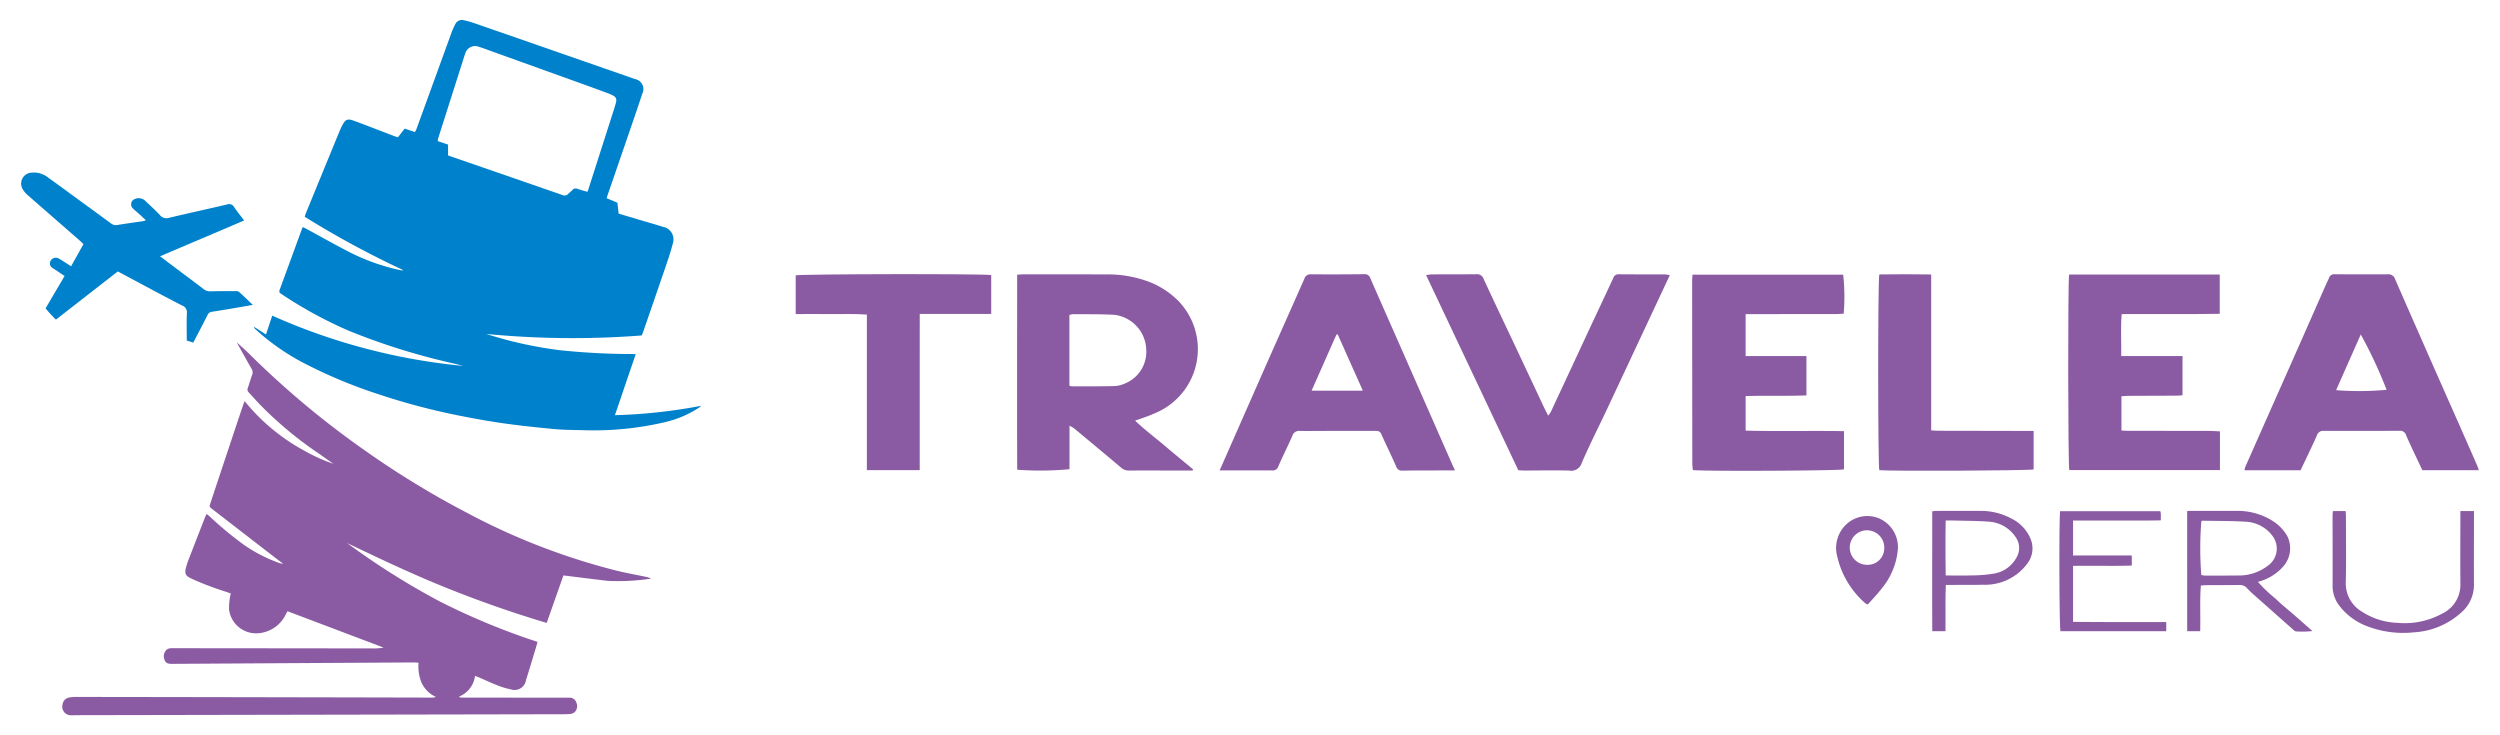 <svg id="Capa_1" data-name="Capa 1" xmlns="http://www.w3.org/2000/svg" width="72.166mm" height="21.225mm" viewBox="0 0 204.564 60.165"><defs><style>.cls-1{fill:#0081cc;}.cls-2{fill:#8a5aa3;}</style></defs><path class="cls-1" d="M37.911,29.942c-.272-.07-.544-.141-.817-.208a53.679,53.679,0,0,1-8.597-2.688,34.936,34.936,0,0,1-5.491-3.001c-.122-.081-.187-.158-.128-.318q.935-2.541,1.862-5.086c.004-.01.016-.016.056-.053.085.042.187.089.286.143,1.141.619,2.271,1.259,3.424,1.855A17.092,17.092,0,0,0,32.724,22.1a.732.732,0,0,0,.288.009,75.749,75.749,0,0,1-8.075-4.369c.03-.099.049-.189.084-.273q1.362-3.325,2.728-6.649a5.809,5.809,0,0,1,.301-.64c.228-.405.408-.474.846-.319.489.174.973.362,1.458.547.639.244,1.277.492,1.916.736.087.033.178.055.292.09l.551-.709.84.28a2.106,2.106,0,0,0,.125-.243q1.434-3.942,2.866-7.885a5.072,5.072,0,0,1,.302-.677.602.602,0,0,1,.707-.343,7.533,7.533,0,0,1,.783.215Q44.12,3.737,49.502,5.613c.814.283,1.629.562,2.44.852a.838.838,0,0,1,.611,1.211c-.399,1.211-.816,2.415-1.23,3.621q-.821,2.395-1.648,4.788a1.262,1.262,0,0,0-.027.141l.872.36.1.893c.557.166,1.099.328,1.64.489.656.195,1.316.379,1.968.587A1.047,1.047,0,0,1,55.052,19.93c-.17.674-.398,1.334-.623,1.992-.601,1.765-1.213,3.527-1.822,5.29-.026.076-.063.15-.1.237a73.487,73.487,0,0,1-12.716-.123,33.297,33.297,0,0,0,5.993,1.326,57.184,57.184,0,0,0,6.236.317L50.317,33.972a43.47,43.47,0,0,0,7.054-.768,1.481,1.481,0,0,1-.158.144,8.764,8.764,0,0,1-2.82,1.2,25.603,25.603,0,0,1-6.785.649c-.779-.011-1.562-.023-2.337-.096-1.386-.13-2.771-.278-4.149-.474-1.237-.176-2.468-.405-3.693-.649a54.233,54.233,0,0,1-6.524-1.742,39.933,39.933,0,0,1-5.653-2.329,18.573,18.573,0,0,1-4.397-3.01.186.186,0,0,1-.061-.151l.971.623.509-1.542A49.87,49.87,0,0,0,37.911,29.942ZM36.663,12.721c.309.107.608.21.908.313q4.214,1.457,8.428,2.916a.416.416,0,0,0,.51-.098c.093-.105.222-.18.312-.288a.372.372,0,0,1,.474-.097c.25.089.51.152.768.227.033-.08.054-.122.069-.166q.907-2.831,1.813-5.663c.147-.461.3-.92.435-1.384.116-.4.036-.553-.345-.729-.118-.054-.238-.102-.36-.147-.608-.224-1.217-.448-1.827-.668Q43.919,5.523,39.992,4.11c-.266-.096-.53-.2-.802-.278a.834.834,0,0,0-1.126.564c-.087.231-.155.47-.231.706q-.994,3.12-1.987,6.241a1.179,1.179,0,0,0-.027.205l.843.283Z"/><path class="cls-2" d="M19.369,28.008c.343.316.692.616,1.017.94a72.374,72.374,0,0,0,9.305,7.794,73.015,73.015,0,0,0,8.605,5.264,54.006,54.006,0,0,0,12.197,4.699c.757.182,1.524.321,2.287.481a2.468,2.468,0,0,1,.507.156,17.714,17.714,0,0,1-3.569.187c-1.192-.141-2.383-.293-3.616-.445L44.734,50.97q-4.231-1.262-8.308-2.911c-2.723-1.095-5.37-2.357-8.019-3.62a61.493,61.493,0,0,0,7.446,4.707,56.036,56.036,0,0,0,8.132,3.376c-.052.185-.096.352-.146.517-.265.87-.524,1.741-.798,2.608a.947.947,0,0,1-1.232.765,6.532,6.532,0,0,1-1.179-.363c-.473-.182-.932-.402-1.398-.604-.106-.046-.216-.083-.363-.139a2.105,2.105,0,0,1-1.29,1.686l.018.068c.093.007.186.02.279.02q4.218.005,8.437.008c.083,0,.166.004.248-.001a.57.57,0,0,1,.599.403.694.694,0,0,1-.145.788.739.739,0,0,1-.451.151c-.412.023-.827.015-1.24.016q-18.025.035-36.05.069c-1.146.002-2.292-.004-3.438.014a.706.706,0,0,1-.713-.904.645.645,0,0,1,.499-.541,2.938,2.938,0,0,1,.632-.056q9.429.012,18.858.031,5.122.01,10.244.023a.926.926,0,0,0,.315-.051A2.405,2.405,0,0,1,34.506,55.89a3.437,3.437,0,0,1-.255-1.658c-.117-.011-.219-.028-.32-.028q-9.854.056-19.708.116c-.059,0-.118.001-.177.001-.357-.004-.488-.081-.588-.343a.747.747,0,0,1,.176-.815.611.611,0,0,1,.252-.111,1.313,1.313,0,0,1,.282-.012q8.135.008,16.27.017a4.515,4.515,0,0,0,.952-.068l-7.864-2.975c-.065.12-.114.213-.165.303a2.721,2.721,0,0,1-2.149,1.492,2.233,2.233,0,0,1-2.472-1.955,5.798,5.798,0,0,1,.083-1.017,1.881,1.881,0,0,1,.07-.265c-.121-.047-.226-.092-.334-.129A24.589,24.589,0,0,1,15.65,47.339c-.47-.232-.558-.395-.432-.902a7.146,7.146,0,0,1,.288-.835q.636-1.652,1.282-3.301c.029-.075.069-.146.117-.245.087.069.161.121.228.181a29.314,29.314,0,0,0,2.921,2.413A12.638,12.638,0,0,0,22.79,46.047a1.868,1.868,0,0,0,.203.06,1.423,1.423,0,0,0,.167.013c-.205-.154-.362-.269-.517-.388q-2.65-2.046-5.299-4.094c-.222-.172-.221-.18-.121-.481q.791-2.386,1.586-4.771.531-1.596,1.066-3.19c.036-.108.081-.213.142-.374A16.188,16.188,0,0,0,24.93,36.894a14.058,14.058,0,0,0,2.35,1.059c-.396-.279-.79-.56-1.188-.836a30.818,30.818,0,0,1-4.936-4.131c-.267-.284-.519-.582-.79-.862a.348.348,0,0,1-.079-.411c.125-.344.218-.699.345-1.042a.533.533,0,0,0-.05-.498c-.378-.654-.742-1.316-1.111-1.976C19.437,28.137,19.405,28.076,19.369,28.008Z"/><path class="cls-1" d="M13.096,20.971c.486.366.917.693,1.35,1.018.736.553,1.476,1.101,2.207,1.661a.864.864,0,0,0,.587.188c.673-.018,1.347-.018,2.02-.018a.486.486,0,0,1,.298.065c.367.328.719.673,1.129,1.062-.5.088-.933.167-1.367.24-.663.112-1.327.222-1.991.327a.421.421,0,0,0-.344.258c-.376.748-.767,1.488-1.17,2.263l-.534-.169c0-.753-.021-1.486.009-2.216a.587.587,0,0,0-.382-.648c-1.46-.746-2.902-1.529-4.35-2.3-.291-.155-.582-.311-.918-.491L4.575,26.154a10.934,10.934,0,0,1-.846-.925l1.556-2.645c-.294-.197-.556-.373-.818-.548-.059-.039-.122-.073-.178-.116a.42.42,0,0,1-.157-.557.472.472,0,0,1,.565-.253,1.854,1.854,0,0,1,.373.199c.238.148.473.302.747.478L6.83,19.972c-.095-.09-.183-.18-.278-.263Q4.43,17.857,2.309,16.003a2.005,2.005,0,0,1-.439-.5.895.895,0,0,1,.726-1.375,1.85,1.85,0,0,1,1.327.39c.566.406,1.128.817,1.691,1.228q1.732,1.262,3.46,2.529a.642.642,0,0,0,.524.136c.71-.116,1.424-.213,2.136-.32a1.22,1.22,0,0,0,.201-.074c-.22-.202-.414-.383-.611-.562-.14-.127-.288-.245-.424-.377a.464.464,0,0,1,.184-.811.762.762,0,0,1,.819.183c.4.384.816.754,1.193,1.16a.678.678,0,0,0,.749.208c1.573-.372,3.153-.714,4.726-1.086a.466.466,0,0,1,.587.214c.242.362.521.699.818,1.091C17.696,19.026,15.424,19.972,13.096,20.971Z"/><path class="cls-2" d="M97.585,38.5q-1.097,0-2.194,0c-1.003,0-2.007-.008-3.01.005a.972.972,0,0,1-.681-.269c-1.264-1.069-2.538-2.126-3.811-3.183a3.002,3.002,0,0,0-.377-.219v3.559a25.826,25.826,0,0,1-4.278.043c-.02-5.296-.004-10.605-.004-15.959.219-.012.389-.03.558-.03,2.198,0,4.396-.006,6.593.009a9.71,9.71,0,0,1,3.382.511,6.843,6.843,0,0,1,2.65,1.651,5.668,5.668,0,0,1-1.524,9.016,11.795,11.795,0,0,1-1.454.59c-.157.062-.318.111-.556.194.797.763,1.623,1.375,2.404,2.038.773.656,1.558,1.296,2.338,1.943Zm-10.08-6.934a1.139,1.139,0,0,0,.211.046c1.144-.002,2.289.008,3.432-.021a2.324,2.324,0,0,0,.917-.219,2.798,2.798,0,0,0,1.724-2.814,2.957,2.957,0,0,0-2.586-2.794c-1.14-.071-2.286-.044-3.43-.055a1.087,1.087,0,0,0-.268.069Z"/><path class="cls-2" d="M119.054,38.493c-.417,0-.75-.001-1.083,0-1.067.003-2.134-.001-3.2.016a.485.485,0,0,1-.532-.348c-.386-.889-.823-1.757-1.215-2.644-.122-.276-.325-.259-.548-.259-1.019-.001-2.038-.004-3.057-.003s-2.038.017-3.057.006a.569.569,0,0,0-.613.396c-.368.845-.786,1.669-1.156,2.513a.465.465,0,0,1-.503.324c-1.13-.008-2.261-.003-3.391-.002-.282,0-.564,0-.904,0,.084-.188.153-.34.22-.492q1.779-4.039,3.559-8.077c1.048-2.37,2.108-4.736,3.154-7.107a.505.505,0,0,1,.528-.37q2.197.016,4.394-.011a.47.47,0,0,1,.487.353c.554,1.268,1.115,2.533,1.672,3.799q1.039,2.357,2.076,4.716,1.469,3.34,2.937,6.681C118.886,38.124,118.951,38.265,119.054,38.493Zm-7.538-6.525-2.056-4.602-.102.003-2.037,4.598Z"/><path class="cls-2" d="M202.832,38.477h-4.619c-.453-.965-.915-1.907-1.334-2.867a.498.498,0,0,0-.53-.36q-3.106.013-6.212.007a.527.527,0,0,0-.561.383c-.415.945-.873,1.872-1.331,2.84h-4.587a1.422,1.422,0,0,1,.06-.267q1.826-4.124,3.656-8.246,1.507-3.404,3.008-6.812c.058-.131.134-.255.18-.39a.453.453,0,0,1,.509-.324q2.15.016,4.3.004a.565.565,0,0,1,.608.397q2.584,5.903,5.198,11.793.781,1.768,1.554,3.54C202.767,38.258,202.789,38.348,202.832,38.477Zm-11.68-6.553a23.604,23.604,0,0,0,4.132-.03,36.557,36.557,0,0,0-2.113-4.525Z"/><path class="cls-2" d="M169.307,22.462h12.325V25.678c-2.653.045-5.319.006-8.025.024-.093,1.154-.02,2.259-.035,3.433h5.014v3.21c-.161.01-.329.029-.496.03-1.306.006-2.611.008-3.917.015-.186.001-.371.021-.584.034v2.805c.186.007.353.02.521.02q3.32.005,6.64.009c.297.001.595.025.897.039v3.168H169.321C169.216,38.061,169.197,23.055,169.307,22.462Z"/><path class="cls-2" d="M150.884,35.281v3.124c-.367.115-11.47.169-12.366.058-.014-.169-.043-.352-.043-.535q-.009-6.783-.013-13.566c0-.478-.002-.955.002-1.433.001-.139.017-.279.028-.452H150.82a16.479,16.479,0,0,1,.04,3.19c-.206.01-.423.031-.639.031q-3.32.004-6.64.004h-.744v3.434h4.977v3.219c-1.645.061-3.293.002-4.976.053v2.826C145.507,35.312,148.174,35.231,150.884,35.281Z"/><path class="cls-2" d="M136.635,22.514l-1.03,2.197q-2.045,4.366-4.091,8.73c-.697,1.483-1.445,2.944-2.09,4.449a.897.897,0,0,1-1.034.614c-1.226-.031-2.453-.004-3.679-.003-.142,0-.283-.015-.476-.026L116.69,22.507c.214-.024.363-.054.513-.055,1.194-.006,2.389.002,3.583-.013a.571.571,0,0,1,.614.39c.852,1.849,1.732,3.685,2.6,5.526q1.159,2.46,2.313,4.923c.107.227.224.45.366.734a2.322,2.322,0,0,0,.213-.299q1.565-3.352,3.124-6.706c.659-1.413,1.327-2.822,1.982-4.237a.445.445,0,0,1,.455-.327c1.258.013,2.516.006,3.775.012A3.202,3.202,0,0,1,136.635,22.514Z"/><path class="cls-2" d="M70.932,38.468V25.741c-.995-.077-1.96-.032-2.923-.042-.953-.01-1.906-.002-2.901-.002v-3.166c.37-.112,15.31-.14,15.999-.025V25.69H75.258c-.001,2.176-.001,4.286-.002,6.395,0,2.114,0,4.228,0,6.383Z"/><path class="cls-2" d="M166.404,35.26v3.151c-.371.101-11.801.154-12.629.06-.116-.411-.126-15.333-.002-16.015,1.398-.02,2.805-.02,4.247.002V35.215c.232.012.432.032.632.032q3.486.009,6.973.013C165.878,35.26,166.13,35.26,166.404,35.26Z"/><path class="cls-2" d="M178.967,41.818c.123-.008.2-.017.277-.017,1.289,0,2.579.004,3.868,0a5.392,5.392,0,0,1,2.727.75,3.565,3.565,0,0,1,1.33,1.336,2.253,2.253,0,0,1-.327,2.451,4.114,4.114,0,0,1-2.09,1.271,11.38,11.38,0,0,0,1.45,1.377c.457.461.975.861,1.465,1.289.499.436.995.874,1.549,1.361a7.398,7.398,0,0,1-1.345.029c-.08-.003-.164-.086-.234-.147q-1.573-1.391-3.141-2.787a7.822,7.822,0,0,1-.621-.593.764.764,0,0,0-.627-.271c-.939.013-1.878.01-2.817.015-.093,0-.187.016-.344.031-.095,1.238-.021,2.472-.055,3.736h-1.065Zm1.155,5.234a2.103,2.103,0,0,0,.315.046c.907.001,1.815.002,2.723-.008a3.848,3.848,0,0,0,2.363-.768,1.714,1.714,0,0,0,.424-2.473,2.895,2.895,0,0,0-2.118-1.155c-1.205-.079-2.416-.063-3.624-.085-.026-.001-.054.031-.08.048A28.195,28.195,0,0,0,180.123,47.052Z"/><path class="cls-2" d="M169.629,42.592v2.861h4.806v.824c-1.588.053-3.186-.005-4.807.028v4.579c.867.005,1.705.011,2.542.014.844.003,1.688.002,2.532.002.841,0,1.682,0,2.553,0v.75h-8.657c-.097-.336-.124-9.258-.026-9.823h8.197a1.457,1.457,0,0,1,.04.209c.005.157.002.315.002.542-1.208.026-2.395.012-3.581.014C172.04,42.594,170.851,42.592,169.629,42.592Z"/><path class="cls-2" d="M190.892,41.821h1.039c.009.123.026.244.026.365.001,1.814.032,3.63-.012,5.443A2.682,2.682,0,0,0,193.27,50.052a5.673,5.673,0,0,0,2.875.91,6.406,6.406,0,0,0,3.685-.751,2.605,2.605,0,0,0,1.493-2.41c-.015-1.814-.003-3.629-.002-5.443V41.821h1.114c0,.15,0,.273,0,.396-.002,1.878-.012,3.756-.003,5.634a2.971,2.971,0,0,1-.998,2.234,6.306,6.306,0,0,1-3.918,1.656,8.232,8.232,0,0,1-3.932-.542,5.144,5.144,0,0,1-2.262-1.765,2.667,2.667,0,0,1-.455-1.628c.006-1.878-.002-3.756-.003-5.634C190.865,42.064,190.881,41.957,190.892,41.821Z"/><path class="cls-2" d="M159.22,47.86c-.052,1.29-.017,2.523-.031,3.788h-1.08c-.013-3.255-.003-6.52-.002-9.81.139-.014.245-.033.352-.033,1.209-.002,2.418,0,3.627-.001a5.25,5.25,0,0,1,2.475.614,3.231,3.231,0,0,1,1.58,1.649,2.025,2.025,0,0,1-.242,2.031,4.296,4.296,0,0,1-3.627,1.749c-.827.019-1.654.011-2.482.014C159.631,47.861,159.473,47.86,159.22,47.86Zm-.013-5.271c-.028,1.511-.019,2.98.003,4.5.732,0,1.398.017,2.063-.005a11.325,11.325,0,0,0,1.802-.137,2.578,2.578,0,0,0,1.93-1.331,1.539,1.539,0,0,0-.079-1.674,2.845,2.845,0,0,0-2.155-1.256c-.982-.072-1.97-.069-2.955-.096C159.642,42.585,159.47,42.59,159.206,42.59Z"/><path class="cls-2" d="M152.837,49.461a.985.985,0,0,1-.202-.094,7.2,7.2,0,0,1-2.309-3.862,2.654,2.654,0,0,1,.634-2.484,2.513,2.513,0,0,1,2.803-.6,2.564,2.564,0,0,1,1.532,2.524,5.838,5.838,0,0,1-1.325,3.212C153.624,48.61,153.224,49.02,152.837,49.461Zm-.054-3.245a1.353,1.353,0,0,0,1.398-1.367,1.412,1.412,0,1,0-1.398,1.367Z"/></svg>